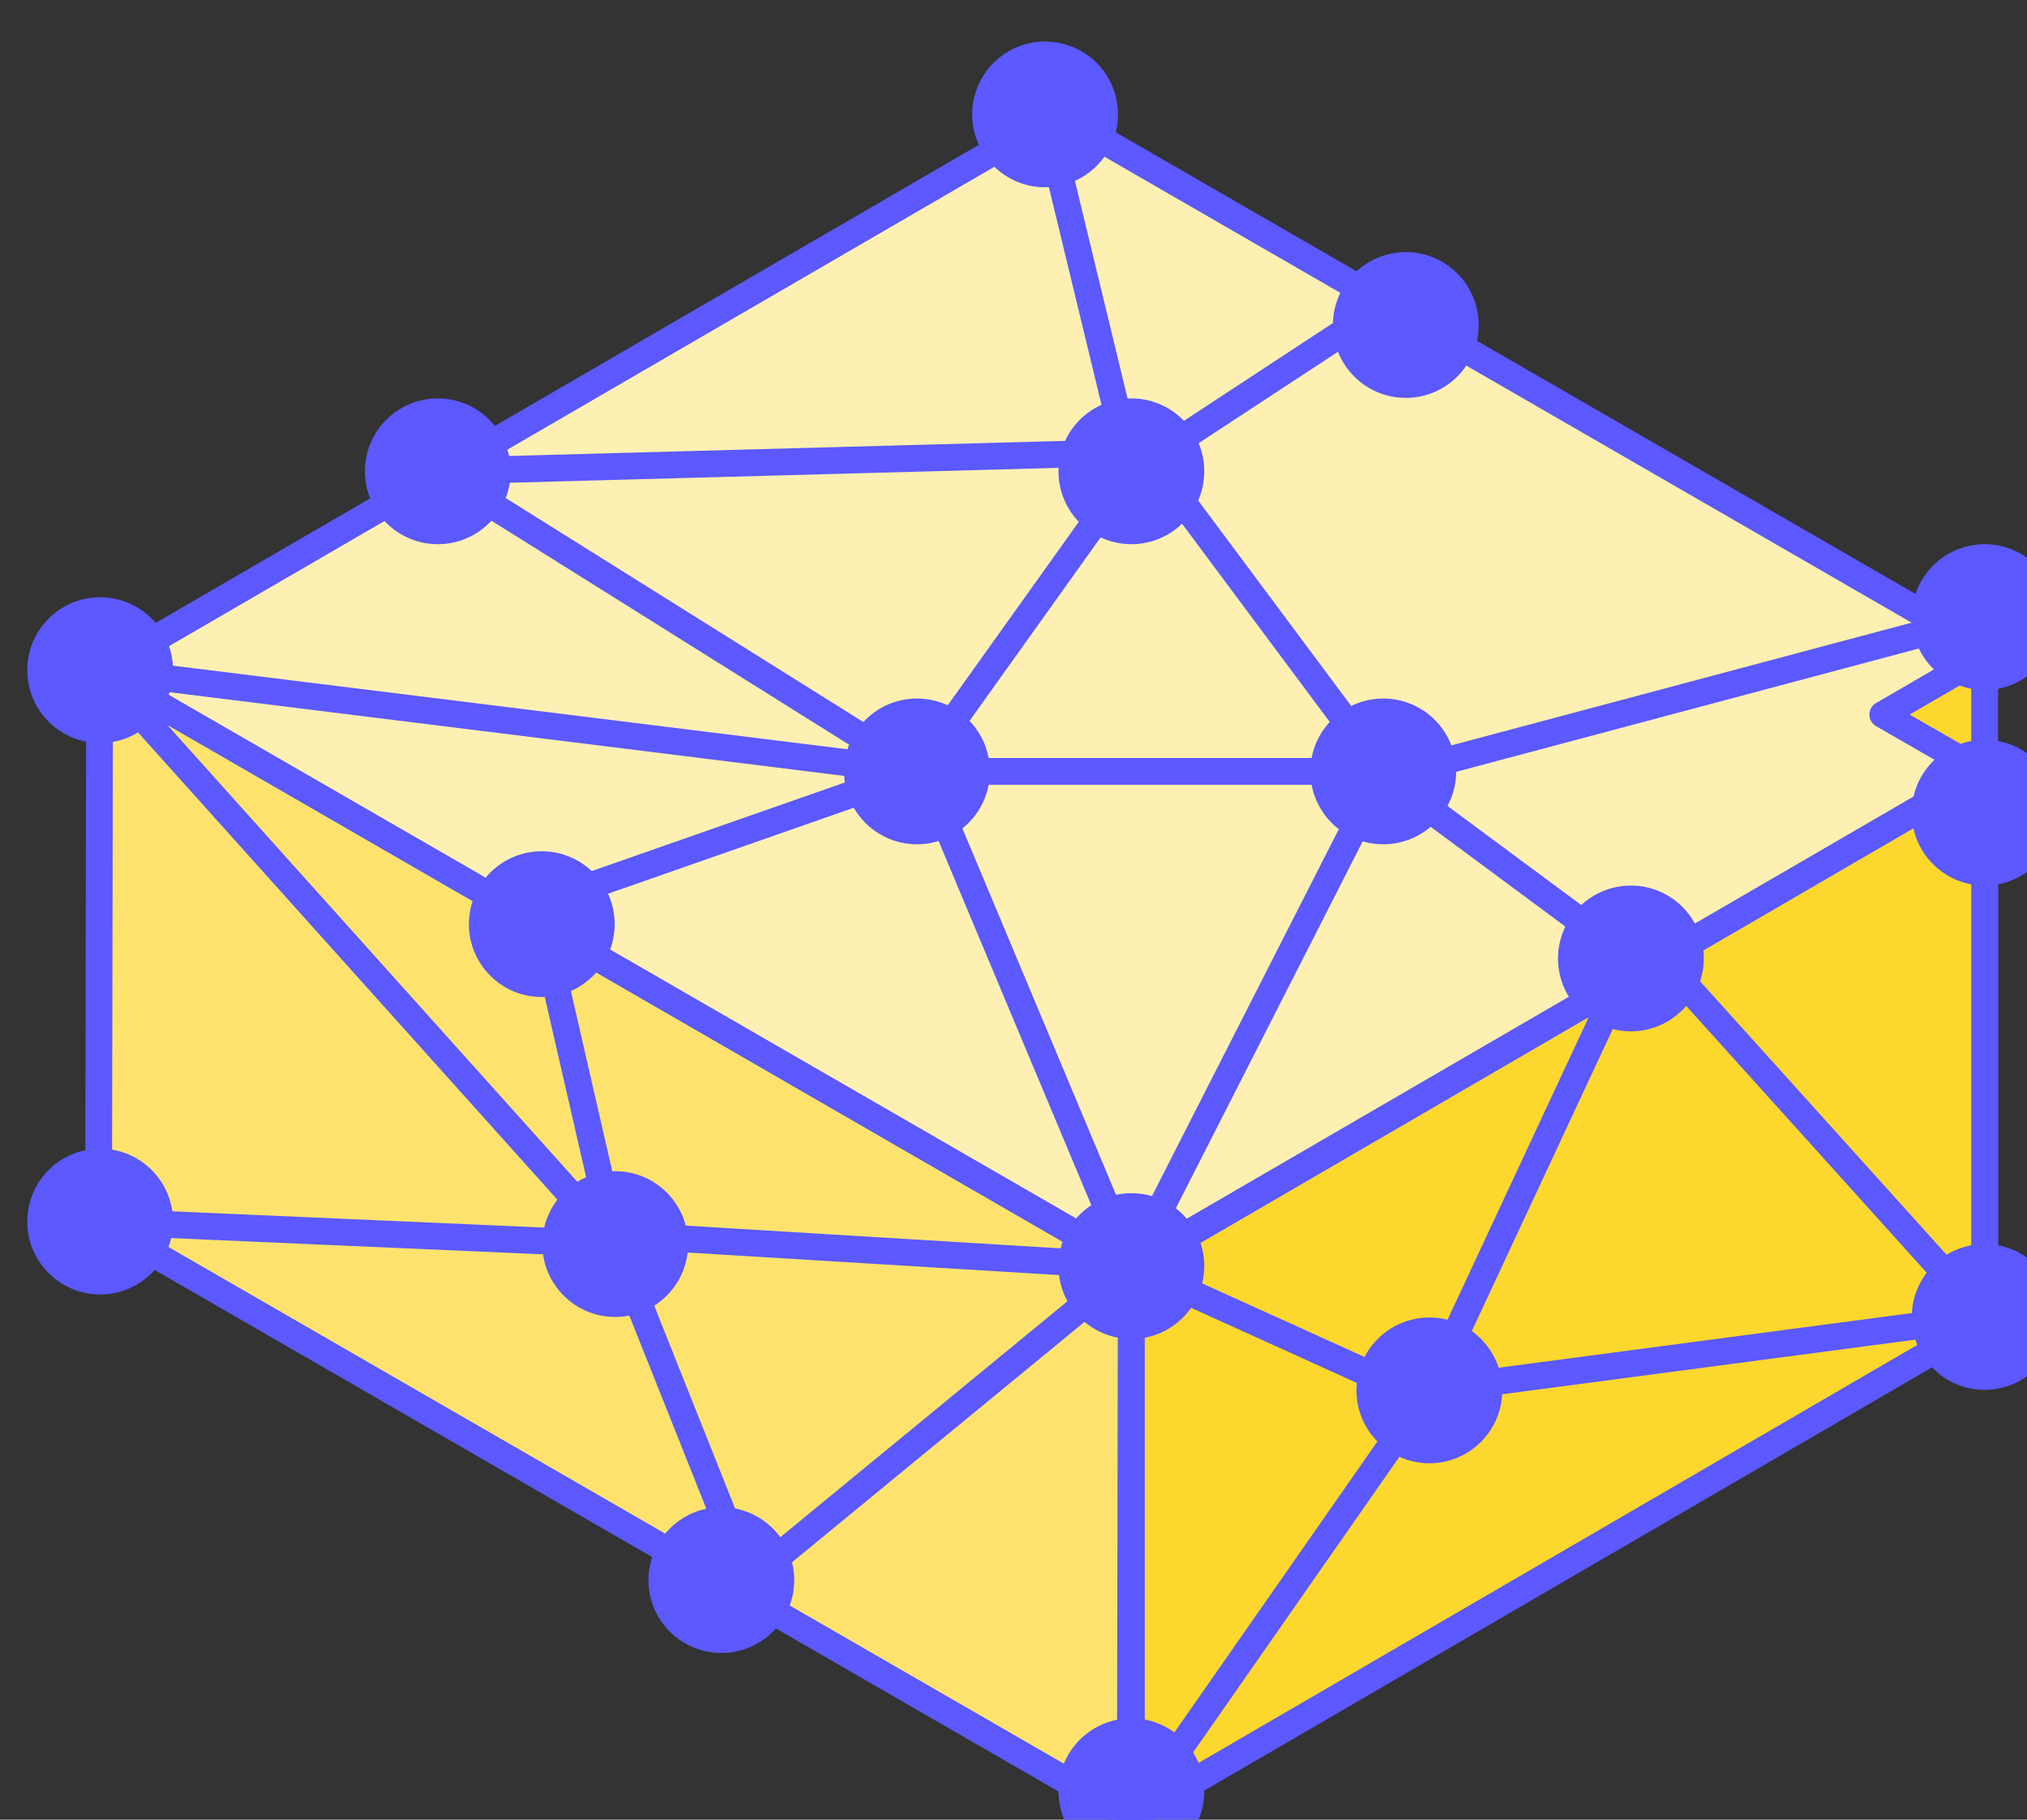 <svg xmlns="http://www.w3.org/2000/svg" id="svg11289" version="1.1" viewBox="0 0 10.022 8.998" height="34.01" width="37.88"><rect x="0" y="0" width="10.022" height="8.998" fill="#333333" stroke="none"/><g transform="translate(-34.298 -297.792)" id="layer1"><g id="g3032" transform="matrix(.265 0 0 .265 -50.77 167.967)"><g id="g2968"><path style="fill:#fcd72e;stroke:#5b59ff;stroke-width:.5px;stroke-linecap:round;stroke-linejoin:round" id="polygon2956" d="m358.04 502.12-1.89 1.09v11.69l1.89-1.09z"/><g id="g2966"><g id="g2962"><path style="fill:#fde36d;stroke:#5b59ff;stroke-width:.5px;stroke-linecap:round;stroke-linejoin:round" id="polygon2958" d="m342.12 513.53-.02 10.29-19.25-11.11.02-10.3z"/><path style="fill:#fef0b2;stroke:#5b59ff;stroke-width:.5px;stroke-linecap:round;stroke-linejoin:round" id="polygon2960" d="m340.75 492.04-17.87 10.38 19.25 11.11 15.87-9.22-1.86-1.07 2-1.16z"/></g><path style="fill:#fcd72e;stroke:#5b59ff;stroke-width:.5px;stroke-linecap:round;stroke-linejoin:round" id="polygon2964" d="M358.04 514.56V504.3l-15.92 9.26v10.26z"/></g></g><circle cx="342.12" cy="513.53" r="1.36" style="fill:#5b59ff" id="circle2970"/><circle cx="342.12" cy="523.33" r="1.36" style="fill:#5b59ff" id="circle2972"/><circle cx="358.04" cy="514.48" r="1.36" style="fill:#5b59ff" id="circle2974"/><circle cx="347.68" cy="515.85" r="1.36" style="fill:#5b59ff" id="circle2976"/><circle cx="332.49" cy="513.12" r="1.36" style="fill:#5b59ff" id="circle2978"/><circle cx="351.44" cy="507.79" r="1.36" style="fill:#5b59ff" id="circle2980"/><circle cx="358.04" cy="505.07" r="1.36" style="fill:#5b59ff" id="circle2982"/><circle cx="358.04" cy="501.42" r="1.36" style="fill:#5b59ff" id="circle2984"/><circle cx="340.51" cy="492.04" r="1.36" style="fill:#5b59ff" id="circle2986"/><circle cx="322.88" cy="502.41" r="1.36" style="fill:#5b59ff" id="circle2988"/><circle cx="322.88" cy="512.7" r="1.36" style="fill:#5b59ff" id="circle2990"/><circle cx="334.47" cy="519.39" r="1.36" style="fill:#5b59ff" id="circle2992"/><circle cx="329.18" cy="498.7" r="1.36" style="fill:#5b59ff" id="circle2994"/><circle cx="342.12" cy="498.7" r="1.36" style="fill:#5b59ff" id="circle2996"/><circle cx="331.12" cy="507.15" r="1.36" style="fill:#5b59ff" id="circle2998"/><circle cx="346.82" cy="504.3" r="1.36" style="fill:#5b59ff" id="circle3000"/><circle cx="338.12" cy="504.3" r="1.36" style="fill:#5b59ff" id="circle3002"/><circle cx="347.24" cy="495.97" r="1.36" style="fill:#5b59ff" id="circle3004"/><path style="fill:none;stroke:#5b59ff;stroke-width:.5px;stroke-linecap:round;stroke-linejoin:round" id="polyline3006" d="m346.31 503.99 5.13 3.8-3.76 8.06 10.36-1.37"/><path style="fill:none;stroke:#5b59ff;stroke-width:.5px;stroke-linecap:round;stroke-linejoin:round" id="polyline3008" d="m347.24 495.34-5.12 3.36-1.61-6.66"/><path style="fill:none;stroke:#5b59ff;stroke-width:.5px;stroke-linecap:round;stroke-linejoin:round" id="line3010" d="m358.04 514.48-6.03-6.69"/><path style="fill:none;stroke:#5b59ff;stroke-width:.5px;stroke-linecap:round;stroke-linejoin:round" id="polyline3012" d="m342.12 498.7-4 5.6h8.7l-4.7 9.23"/><path style="fill:none;stroke:#5b59ff;stroke-width:.5px;stroke-linecap:round;stroke-linejoin:round" id="line3014" d="m347.24 515.85-5.12-2.32"/><path style="fill:none;stroke:#5b59ff;stroke-width:.5px;stroke-linecap:round;stroke-linejoin:round" id="polyline3016" d="m331.12 506.75 7-2.45-8.94-5.6 12.89-.35"/><path style="fill:none;stroke:#5b59ff;stroke-width:.5px;stroke-linecap:round;stroke-linejoin:round" id="line3018" d="m322.88 502.41 15.24 1.89"/><path style="fill:none;stroke:#5b59ff;stroke-width:.5px;stroke-linecap:round;stroke-linejoin:round" id="line3020" d="m338.12 503.99 4 9.54"/><path style="fill:none;stroke:#5b59ff;stroke-width:.5px;stroke-linecap:round;stroke-linejoin:round" id="line3022" d="m342.47 498.46 4.35 5.84"/><path style="fill:none;stroke:#5b59ff;stroke-width:.5px;stroke-linecap:round;stroke-linejoin:round" id="polyline3024" d="m331.12 507.15 1.37 5.97-9.61-10.71"/><path style="fill:none;stroke:#5b59ff;stroke-width:.5px;stroke-linecap:round;stroke-linejoin:round" id="polyline3026" d="m322.88 512.7 9.61.42 2.5 6.27 7.13-5.86-9.72-.59"/><path style="fill:none;stroke:#5b59ff;stroke-width:.5px;stroke-linecap:round;stroke-linejoin:round" id="line3028" d="m342.12 523.82 5.56-7.97"/><path style="fill:none;stroke:#5b59ff;stroke-width:.5px;stroke-linecap:round;stroke-linejoin:round" id="line3030" d="m347.24 504.3 10.8-2.88"/></g></g></svg>